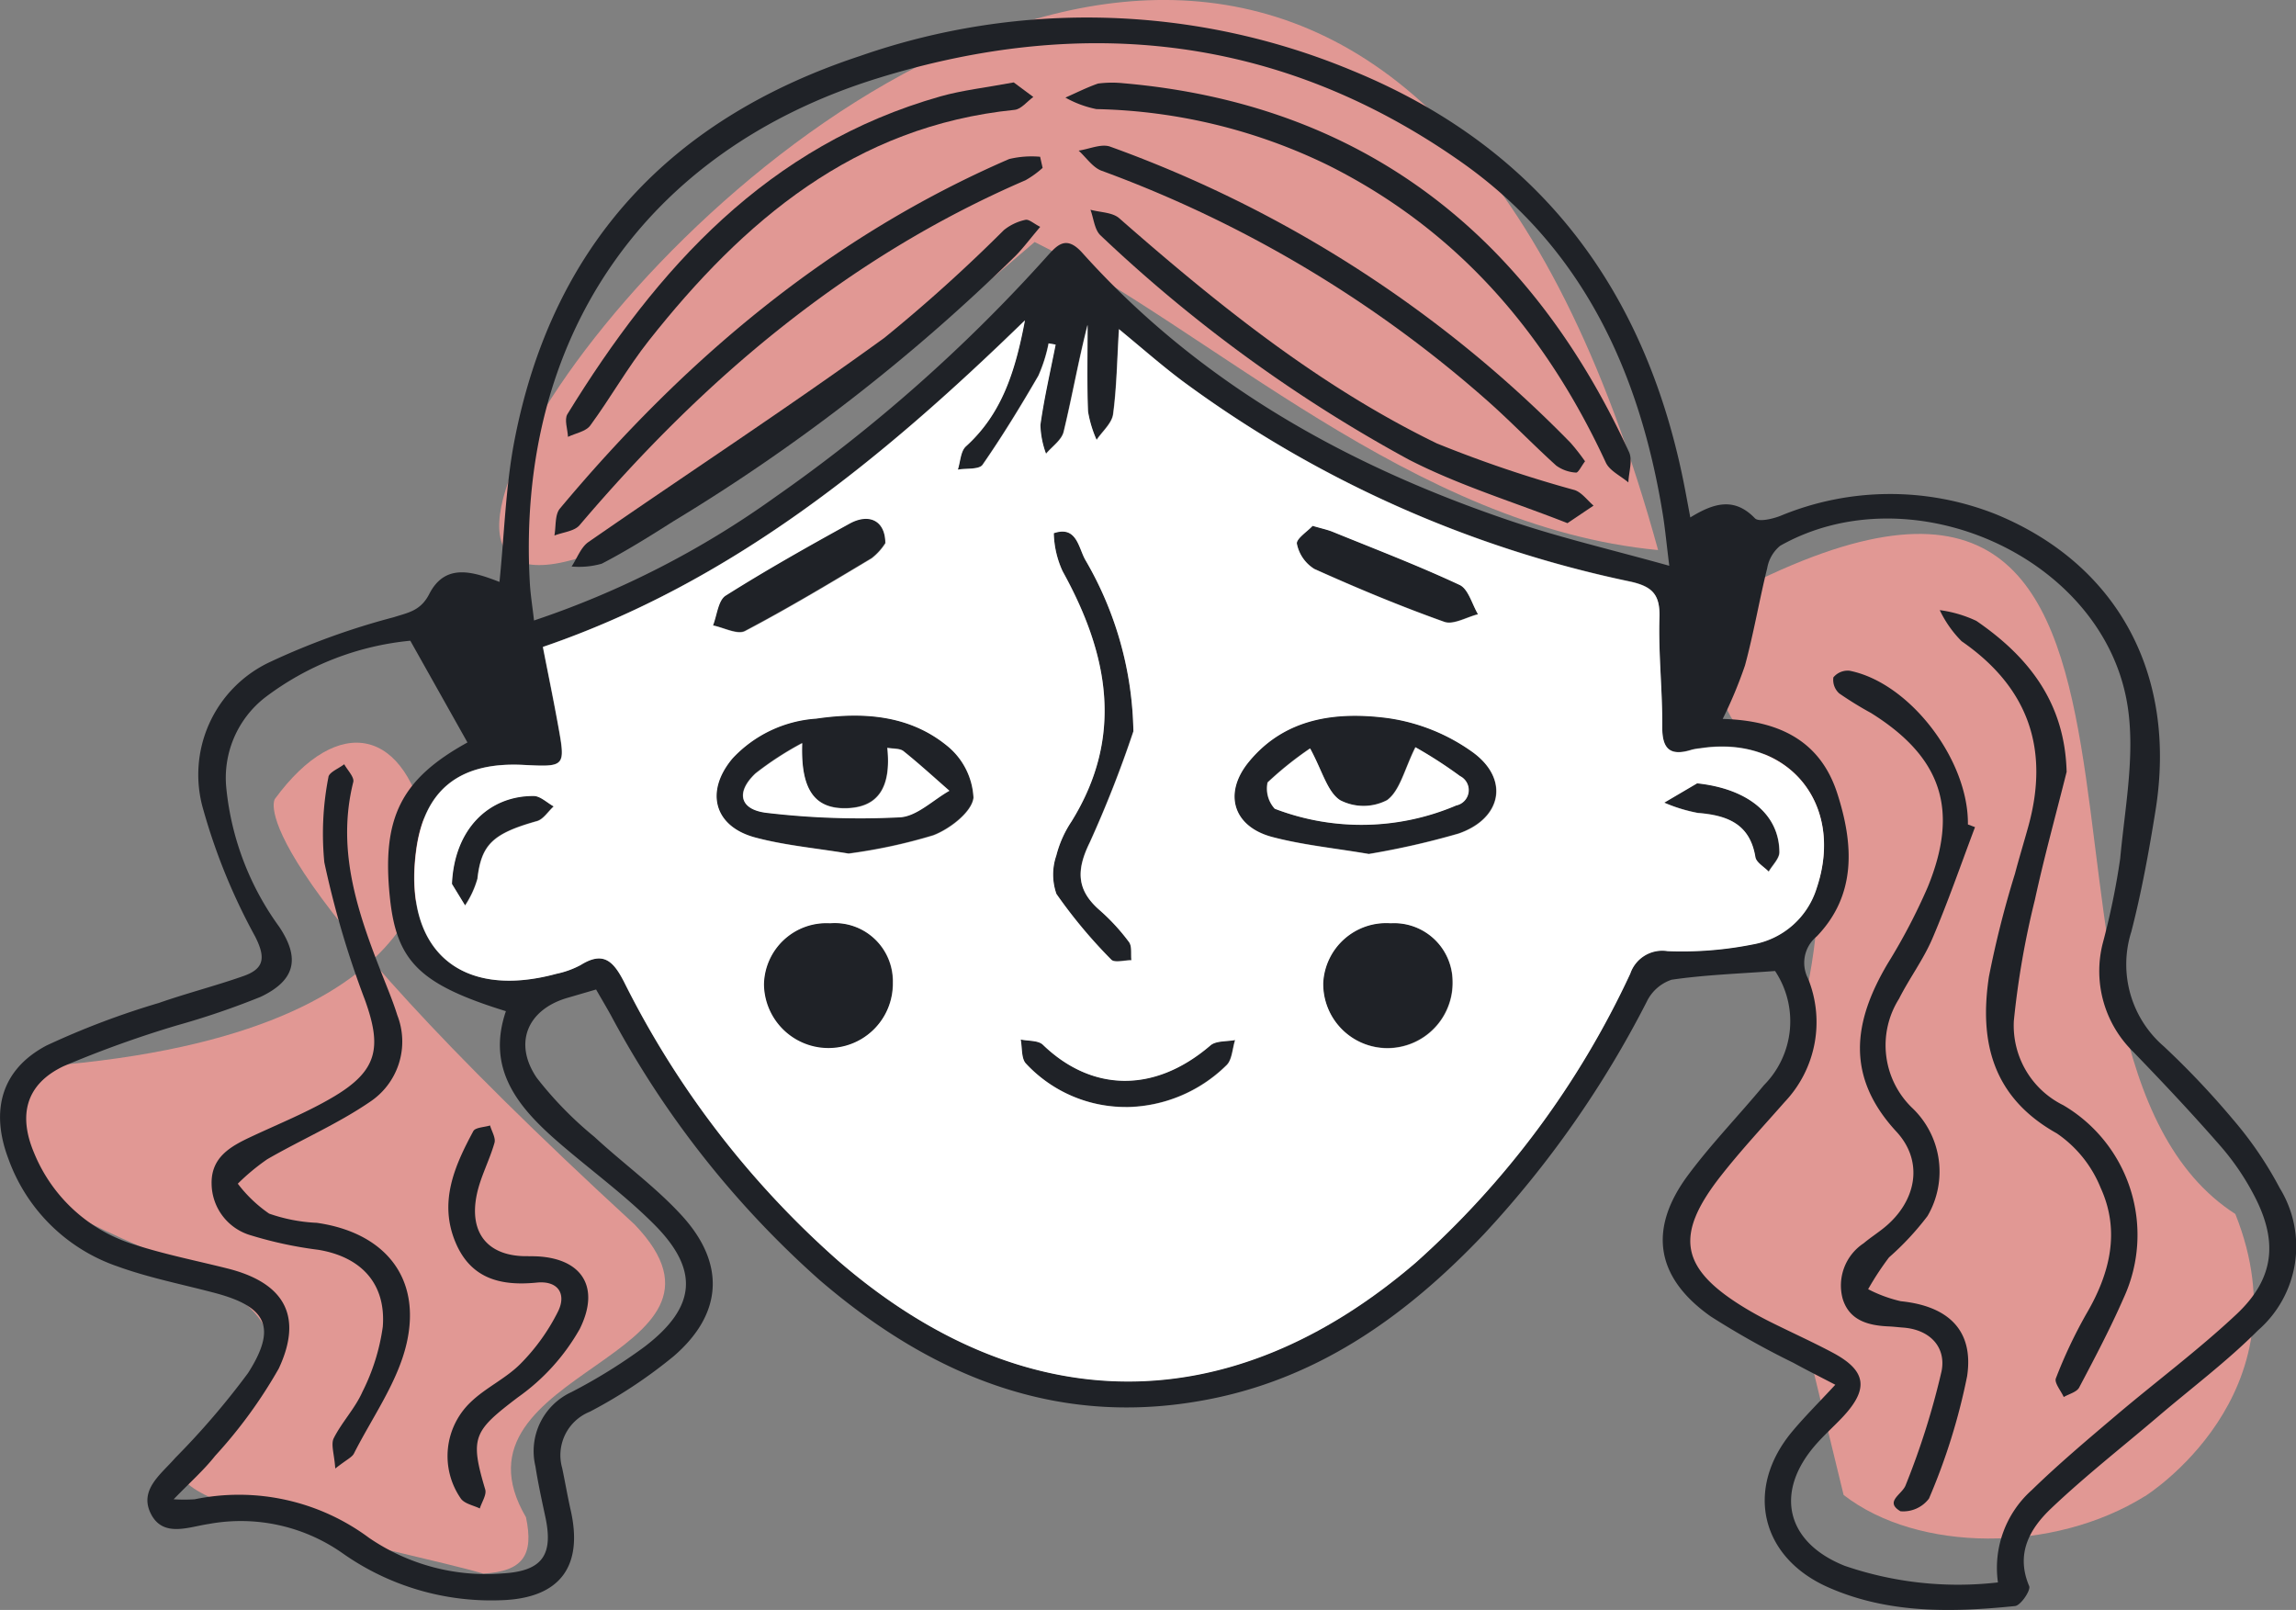 <svg xmlns="http://www.w3.org/2000/svg" xmlns:xlink="http://www.w3.org/1999/xlink" width="117.182" height="82.166" viewBox="0 0 117.182 82.166"><rect x="0" y="0" width="117.182" height="82.166" fill="#808080" stroke="none"/><defs><clipPath id="clip-path"><rect id="Rectangle_70" data-name="Rectangle 70" width="117.182" height="82.166" transform="translate(0 0)" fill="none"></rect></clipPath></defs><g id="Group_734" data-name="Group 734" transform="translate(-600 -1722.595)"><g id="Group_681" data-name="Group 681" transform="translate(600 1722.595)"><g id="Group_681-2" data-name="Group 681" clip-path="url(#clip-path)"><path id="Path_946" data-name="Path 946" d="M109.47,76.36c-4.669,2.906-11.589,2.878-15.377-.064L92.54,69.913c-3.759-1.863-10.213-4.185-5.708-9.01,5.215-5.108,6.39-12.754,5.949-19.525-4.071-5.033-6.591-3.921-3.575-11.5,25.208-12.591,11.837,23.686,24.88,32.08,3.693,9.234-4.616,14.406-4.616,14.406" fill="#e19894"></path><path id="Path_947" data-name="Path 947" d="M84.625,28.073C72.118,26.892,61.681,16.74,52.805,12.351-15.27,71.041,62.6-52.1,84.625,28.073" fill="#e19894"></path><path id="Path_948" data-name="Path 948" d="M21.8,42.539c-1.018-5.405-4.514-6.2-7.769-1.766,0,0-2.129,2.9,18.366,21.728,6.531,6.826-9.989,7.378-5.553,14.932.415,1.947-.164,2.761-2.175,2.878-4.184-1.223-18.939-3.889-14.681-6,14.379-11.626-17-9.213-7.736-19.892C23.726,52.745,21.8,42.539,21.8,42.539" fill="#e19894"></path><path id="Path_949" data-name="Path 949" d="M86.266,26.41c1.217-.752,2.257-1.04,3.3.04.19.2.876.038,1.275-.111a14.616,14.616,0,0,1,11.033-.09c6.218,2.558,9.249,8.186,8.139,15.11-.333,2.077-.711,4.155-1.235,6.19a5.52,5.52,0,0,0,1.657,5.853,42.77,42.77,0,0,1,3.532,3.731,18.874,18.874,0,0,1,2.384,3.5,5.679,5.679,0,0,1-1.106,7.26c-1.583,1.588-3.4,2.948-5.107,4.406-1.824,1.554-3.717,3.035-5.451,4.682-1.082,1.028-1.83,2.3-1.123,3.967.091.214-.433.989-.722,1.018-3.234.33-6.475.395-9.53-.954-3.476-1.534-4.27-5.046-1.843-7.953.653-.782,1.381-1.5,2.2-2.387-.8-.416-1.478-.757-2.146-1.123a42.576,42.576,0,0,1-4.215-2.366c-2.809-1.984-3.2-4.449-1.161-7.2,1.193-1.608,2.6-3.054,3.88-4.6a4.631,4.631,0,0,0,.568-5.827c-1.8.135-3.552.193-5.276.444a2.169,2.169,0,0,0-1.267,1.11,52.381,52.381,0,0,1-8.313,11.874c-3.812,4.017-8.176,7.195-13.7,8.361-7.786,1.641-14.363-1.006-20.189-6A48.814,48.814,0,0,1,31.17,51.8c-.234-.42-.479-.833-.748-1.3-.53.154-.99.29-1.45.423-2.033.586-2.791,2.293-1.581,4.08a18.853,18.853,0,0,0,2.952,3.023c1.469,1.36,3.119,2.548,4.462,4.019,2.241,2.456,2.078,5.025-.434,7.181A24.954,24.954,0,0,1,30.1,72.05a2.391,2.391,0,0,0-1.408,2.873c.151.718.274,1.442.436,2.158.643,2.853-.537,4.468-3.476,4.585a13.149,13.149,0,0,1-8.176-2.4,9.021,9.021,0,0,0-6.823-1.488c-1.008.144-2.315.707-2.942-.5-.643-1.239.517-2.044,1.238-2.877a39.835,39.835,0,0,0,3.709-4.324c1.494-2.34.952-3.391-1.7-4.092-1.654-.438-3.347-.769-4.95-1.349A9.027,9.027,0,0,1,.429,59.143C-.5,56.688.062,54.583,2.37,53.361a41.189,41.189,0,0,1,5.738-2.174c1.428-.5,2.9-.873,4.326-1.376,1.064-.375,1.129-.948.585-2.021a30.741,30.741,0,0,1-2.638-6.451,6.348,6.348,0,0,1,3.413-7.56,37.19,37.19,0,0,1,6.3-2.278c.75-.239,1.375-.328,1.815-1.187.826-1.611,2.259-1.126,3.583-.615.253-2.475.314-4.915.776-7.277,1.958-10.005,8.016-16.388,17.613-19.56A35.18,35.18,0,0,1,69.01,3.6c9.652,3.957,15.077,11.313,17,21.427.073.382.143.764.259,1.382M57.1,16.785c-.094,1.567-.113,2.969-.3,4.348-.063.466-.55.875-.843,1.31a5.973,5.973,0,0,1-.439-1.453c-.058-1.469-.021-2.943-.021-4.415-.47,1.839-.787,3.661-1.221,5.455-.1.422-.593.749-.9,1.12a4.574,4.574,0,0,1-.289-1.468c.192-1.377.509-2.737.778-4.1l-.357-.061a7.68,7.68,0,0,1-.521,1.651c-.9,1.547-1.831,3.076-2.849,4.543-.176.254-.83.175-1.264.249.131-.4.14-.939.411-1.185,1.81-1.642,2.514-3.771,3.013-6.432-7.365,7.17-14.984,13.376-24.6,16.666.272,1.393.538,2.679.772,3.972.391,2.156.382,2.158-1.776,2.049-3.265-.165-5.061,1.28-5.466,4.4-.655,5.049,2.249,7.593,7.158,6.262a4.636,4.636,0,0,0,1.239-.447c1.155-.723,1.668-.212,2.216.853A46.857,46.857,0,0,0,42.77,64.336c9.456,8.174,20,8.218,29.47.1A45.433,45.433,0,0,0,83.2,49.679a1.724,1.724,0,0,1,1.9-1.149,18.494,18.494,0,0,0,4.361-.344,4.168,4.168,0,0,0,3.256-2.88c1.443-4.313-1.476-7.816-5.936-7.127a2.968,2.968,0,0,0-.435.072c-1.069.338-1.523.017-1.514-1.167.014-1.859-.2-3.721-.143-5.577.037-1.168-.354-1.583-1.479-1.833A58.7,58.7,0,0,1,60.334,19.43c-1.077-.809-2.09-1.7-3.238-2.645m44.873,63.971a5.321,5.321,0,0,1,1.719-4.7c1.365-1.329,2.827-2.561,4.281-3.794,2.051-1.741,4.22-3.352,6.178-5.19,1.914-1.8,2.129-3.676.929-6a12.884,12.884,0,0,0-1.718-2.548c-1.446-1.661-2.958-3.266-4.489-4.85a5.757,5.757,0,0,1-1.548-5.54,37.662,37.662,0,0,0,.888-4.312c.244-2.66.8-5.425.345-7.991-1.321-7.473-11.051-11.735-17.7-7.976a1.891,1.891,0,0,0-.659,1.136c-.408,1.65-.691,3.333-1.136,4.972a22.334,22.334,0,0,1-1.137,2.728c2.868.078,4.98,1.11,5.848,3.8.829,2.571,1,5.174-1.049,7.3a1.743,1.743,0,0,0-.444,2.148,5.922,5.922,0,0,1-1.19,6.3c-1.1,1.252-2.238,2.471-3.264,3.78-2.394,3.054-2.06,4.74,1.254,6.746.419.253.85.487,1.288.706,1.051.524,2.124,1.007,3.161,1.558,1.746.927,1.874,1.863.489,3.324-.438.462-.915.888-1.334,1.365-2.126,2.42-1.544,4.991,1.462,6.193a17.806,17.806,0,0,0,7.829.849M85.195,28.873c-.146-1.174-.212-1.895-.327-2.608-1.177-7.279-4.1-13.641-10.275-17.986C65.428,1.825,55.348.716,44.775,4,32.865,7.7,26.34,17.3,27.041,29.75c.035.607.134,1.209.214,1.917a46.317,46.317,0,0,0,12.287-6.283A80.774,80.774,0,0,0,53.373,13.155c.547-.6,1.006-1.208,1.863-.254,5.981,6.668,13.53,10.872,21.91,13.7,2.536.855,5.155,1.465,8.049,2.274M20.941,32.7a14.555,14.555,0,0,0-7.418,2.9,5.2,5.2,0,0,0-1.968,4.665A14.456,14.456,0,0,0,14.25,47.3c1.083,1.616.815,2.734-.939,3.571a40.531,40.531,0,0,1-4.289,1.463,55.463,55.463,0,0,0-5.776,2.08c-1.921.912-2.332,2.489-1.5,4.441a8.093,8.093,0,0,0,5.162,4.679c1.531.493,3.121.807,4.685,1.2,2.89.719,3.9,2.406,2.633,5.113A24.384,24.384,0,0,1,10.981,74.3c-.576.73-1.284,1.354-2.118,2.217a8.267,8.267,0,0,0,1.076,0,11.13,11.13,0,0,1,8.888,1.963A10.568,10.568,0,0,0,25.661,80.3c2.011-.118,2.59-.932,2.173-2.879-.184-.861-.373-1.722-.508-2.591a3.317,3.317,0,0,1,1.839-3.783A27.779,27.779,0,0,0,32.9,68.729c2.631-2.012,2.808-3.911.488-6.239-1.513-1.517-3.269-2.791-4.894-4.2-2.042-1.771-3.685-3.724-2.674-6.683-4.392-1.362-5.575-2.533-5.918-5.774-.435-4.106.573-6.071,3.956-7.941L20.941,32.7" fill="#1f2227"></path><path id="Path_950" data-name="Path 950" d="M69.853,43.574c-1.762-.3-3.375-.458-4.923-.865-2.005-.528-2.526-2.228-1.2-3.839,1.849-2.256,4.475-2.575,7.084-2.235A9.757,9.757,0,0,1,75.183,38.4c1.859,1.377,1.443,3.376-.754,4.134a40.047,40.047,0,0,1-4.576,1.04m-3-5.384a17.58,17.58,0,0,0-2.17,1.737,1.522,1.522,0,0,0,.364,1.341,12.336,12.336,0,0,0,9.261-.168.8.8,0,0,0,.194-1.5,22.8,22.8,0,0,0-2.274-1.47c-.562,1.128-.784,2.216-1.447,2.7a2.6,2.6,0,0,1-2.4,0c-.655-.431-.9-1.483-1.529-2.639" fill="#1f2227"></path><path id="Path_951" data-name="Path 951" d="M43.3,43.554c-1.685-.279-3.253-.419-4.753-.817-2.123-.562-2.6-2.358-1.168-4.051a6.439,6.439,0,0,1,4.266-2.023c2.4-.351,4.756-.183,6.681,1.389A3.641,3.641,0,0,1,49.677,40.7c-.08.726-1.208,1.6-2.057,1.92a27,27,0,0,1-4.317.93m-2.37-5.637a16.22,16.22,0,0,0-2.385,1.549c-1.016.965-.808,1.849.578,2.008a40.585,40.585,0,0,0,6.793.227c.864-.048,1.685-.88,2.526-1.354-.776-.678-1.535-1.376-2.338-2.018-.189-.151-.528-.116-.829-.172.209,2.025-.473,3.018-2.026,3.081-1.639.066-2.409-.882-2.319-3.321" fill="#1f2227"></path><path id="Path_952" data-name="Path 952" d="M70.863,53.484a3.278,3.278,0,0,1-3.34-3.331,3.219,3.219,0,0,1,3.443-3.045,2.988,2.988,0,0,1,3.162,2.953,3.328,3.328,0,0,1-3.265,3.423" fill="#1f2227"></path><path id="Path_953" data-name="Path 953" d="M45.559,50.144a3.292,3.292,0,1,1-6.583.076,3.188,3.188,0,0,1,3.372-3.113,2.971,2.971,0,0,1,3.211,3.037" fill="#1f2227"></path><path id="Path_954" data-name="Path 954" d="M57.835,37.327a58.986,58.986,0,0,1-2.219,5.65c-.7,1.426-.684,2.439.51,3.472a10.4,10.4,0,0,1,1.486,1.616c.164.218.09.614.125.929-.352,0-.863.147-1.028-.029a25.606,25.606,0,0,1-2.8-3.355,2.987,2.987,0,0,1,0-1.963,5.6,5.6,0,0,1,.774-1.734c2.709-4.366,1.867-8.575-.452-12.769a4.916,4.916,0,0,1-.452-1.944c1.187-.405,1.259.771,1.623,1.385a17.893,17.893,0,0,1,2.441,8.742" fill="#1f2227"></path><path id="Path_955" data-name="Path 955" d="M66.982,26.823c.476.14.764.2,1.032.307,2.166.883,4.355,1.72,6.473,2.709.449.21.635.985.942,1.5-.58.144-1.254.554-1.722.387-2.247-.8-4.456-1.723-6.632-2.7a1.967,1.967,0,0,1-.891-1.283c-.052-.251.536-.634.8-.917" fill="#1f2227"></path><path id="Path_956" data-name="Path 956" d="M45.182,27.7a3.021,3.021,0,0,1-.7.776c-2.133,1.279-4.268,2.561-6.468,3.717-.389.2-1.085-.176-1.639-.287.208-.522.264-1.283.648-1.525,2.061-1.3,4.19-2.494,6.325-3.672.992-.547,1.823-.162,1.831.991" fill="#1f2227"></path><path id="Path_957" data-name="Path 957" d="M57.437,56.492a6.957,6.957,0,0,1-5.08-2.215c-.251-.255-.19-.815-.274-1.234.385.083.894.037,1.134.269,2.431,2.349,5.625,2.541,8.549.034.288-.248.837-.192,1.264-.277-.143.44-.154,1.029-.452,1.3a7.416,7.416,0,0,1-5.141,2.126" fill="#1f2227"></path><path id="Path_958" data-name="Path 958" d="M23.056,45.1c.12-2.777,1.859-4.5,4.17-4.488.342,0,.684.347,1.024.533-.283.258-.524.66-.854.752-2.266.637-2.837,1.2-3.038,2.945a4.824,4.824,0,0,1-.63,1.359c-.29-.476-.582-.952-.672-1.1" fill="#1f2227"></path><path id="Path_959" data-name="Path 959" d="M86.607,39.967c2.556.273,4.192,1.558,4.2,3.516,0,.33-.355.661-.546.992-.236-.247-.636-.466-.682-.745-.28-1.706-1.444-2.129-2.938-2.25a8.074,8.074,0,0,1-1.715-.526l1.679-.987" fill="#1f2227"></path><path id="Path_960" data-name="Path 960" d="M100.8,42.214c-.718,1.9-1.379,3.82-2.176,5.685-.458,1.072-1.177,2.031-1.705,3.078a4.444,4.444,0,0,0,.647,5.54,4.489,4.489,0,0,1,.81,5.544,14.279,14.279,0,0,1-1.966,2.112,14.865,14.865,0,0,0-1.065,1.622,7.017,7.017,0,0,0,1.668.614c2.4.244,3.739,1.467,3.383,3.831a31.565,31.565,0,0,1-1.946,6.241,1.644,1.644,0,0,1-1.456.647c-.835-.492.091-.857.266-1.331a39.065,39.065,0,0,0,1.832-5.814c.242-1.219-.578-2.128-1.969-2.229-.244-.018-.487-.049-.732-.059-1.037-.045-2-.3-2.342-1.4a2.582,2.582,0,0,1,1.064-2.841c.337-.283.71-.522,1.052-.8,1.639-1.333,2.044-3.365.622-4.9-2.606-2.819-2.205-5.608-.442-8.582a30.267,30.267,0,0,0,2.04-3.895c1.619-3.951.711-6.635-2.891-8.887a18.264,18.264,0,0,1-1.623-1,.928.928,0,0,1-.3-.819.948.948,0,0,1,.824-.34c3.068.607,6.082,4.55,6.042,7.846l.364.137" fill="#1f2227"></path><path id="Path_961" data-name="Path 961" d="M105.471,39.411c-.544,2.171-1.142,4.331-1.617,6.517a43.608,43.608,0,0,0-1.072,6.167,4.529,4.529,0,0,0,2.524,4.311,7.68,7.68,0,0,1,3.085,9.827c-.682,1.561-1.48,3.073-2.276,4.581-.124.234-.518.327-.787.485-.145-.324-.492-.728-.4-.957a24.458,24.458,0,0,1,1.557-3.293c1.205-2.058,1.739-4.216.724-6.433a6.15,6.15,0,0,0-2.233-2.772c-3.28-1.833-3.971-4.671-3.466-8a50.828,50.828,0,0,1,1.328-5.251c.212-.8.456-1.6.678-2.4,1.1-3.957.013-7.107-3.4-9.467A5.727,5.727,0,0,1,99,31.138a6.33,6.33,0,0,1,1.867.549c2.674,1.834,4.525,4.182,4.609,7.724" fill="#1f2227"></path><path id="Path_962" data-name="Path 962" d="M57.343,4.249C69.4,5.3,77.972,11.827,83.138,23.063c.2.425-.011,1.034-.03,1.558-.393-.335-.955-.591-1.152-1.016C78.9,17.01,74.415,11.763,67.832,8.456A28.273,28.273,0,0,0,55.957,5.568a5.392,5.392,0,0,1-1.581-.587c.554-.244,1.1-.522,1.667-.717a5.586,5.586,0,0,1,1.3-.015" fill="#1f2227"></path><path id="Path_963" data-name="Path 963" d="M53.212,8.569a4.858,4.858,0,0,1-.872.629C43.246,13.121,35.929,19.328,29.583,26.8c-.267.315-.851.361-1.287.531.086-.465.016-1.061.281-1.377,6.354-7.6,13.756-13.866,22.929-17.838a4.892,4.892,0,0,1,1.579-.115c.042.188.085.376.127.564" fill="#1f2227"></path><path id="Path_964" data-name="Path 964" d="M51.738,4.206l1,.743c-.317.227-.617.623-.954.657-8.182.829-13.835,5.666-18.666,11.773-1.087,1.375-1.955,2.922-2.994,4.339-.224.306-.749.391-1.136.578-.017-.393-.2-.886-.026-1.164C33.549,13.671,39.189,7.416,48,4.919c1.122-.317,2.3-.444,3.736-.713" fill="#1f2227"></path><path id="Path_965" data-name="Path 965" d="M80.895,23.545c-.189.248-.345.588-.458.574a1.9,1.9,0,0,1-1.011-.357c-1.234-1.114-2.384-2.323-3.634-3.416A61.885,61.885,0,0,0,56.223,8.714c-.455-.167-.784-.677-1.172-1.027.543-.078,1.164-.369,1.618-.2A62.456,62.456,0,0,1,80.159,22.6a10.991,10.991,0,0,1,.736.942" fill="#1f2227"></path><path id="Path_966" data-name="Path 966" d="M80,26.7c-2.7-1.065-5.52-1.919-8.1-3.244A74.6,74.6,0,0,1,56.174,12.018c-.313-.283-.353-.868-.52-1.313.5.137,1.121.127,1.469.433,5.01,4.394,10.192,8.568,16.214,11.494a63.021,63.021,0,0,0,7.032,2.38c.368.127.643.521.962.792L80,26.7" fill="#1f2227"></path><path id="Path_967" data-name="Path 967" d="M53.088,11.58c-.553.655-.868,1.078-1.233,1.452A95.382,95.382,0,0,1,34.374,26.6c-1.2.761-2.405,1.518-3.663,2.169a4.22,4.22,0,0,1-1.538.143c.282-.423.471-.98.86-1.249,5.026-3.483,10.148-6.83,15.1-10.418a80.4,80.4,0,0,0,6.1-5.5,2.618,2.618,0,0,1,1.1-.525c.179-.044.425.191.75.354" fill="#1f2227"></path><path id="Path_968" data-name="Path 968" d="M17.111,74.94c-.051-.74-.235-1.228-.076-1.542.417-.825,1.092-1.526,1.463-2.366a10.619,10.619,0,0,0,1.038-3.315c.173-2.21-1.106-3.57-3.289-3.932a20.312,20.312,0,0,1-3.428-.734A2.77,2.77,0,0,1,10.8,60.427c-.033-1.368.967-1.92,2.024-2.415,1.416-.664,2.88-1.251,4.218-2.047,2.23-1.328,2.46-2.51,1.58-4.942a48.162,48.162,0,0,1-2.069-7.011,15.039,15.039,0,0,1,.209-4.35c.026-.245.526-.44.806-.658.164.3.524.659.462.907-.9,3.6.3,6.863,1.585,10.115.234.591.475,1.182.663,1.788a3.694,3.694,0,0,1-1.414,4.432c-1.642,1.12-3.5,1.921-5.227,2.919a11.091,11.091,0,0,0-1.5,1.246,6.947,6.947,0,0,0,1.6,1.528,8.519,8.519,0,0,0,2.434.469c3.444.493,5.359,2.779,4.58,6.161-.455,1.974-1.748,3.758-2.688,5.615-.1.192-.361.3-.942.756" fill="#1f2227"></path><path id="Path_969" data-name="Path 969" d="M26.978,64.115c2.569-.058,3.748,1.418,2.61,3.711a10.728,10.728,0,0,1-3.158,3.489c-2.254,1.716-2.465,2.027-1.666,4.7.081.272-.176.645-.276.971-.323-.157-.747-.231-.952-.483a3.8,3.8,0,0,1,.5-4.957c.768-.737,1.8-1.2,2.544-1.959a10.349,10.349,0,0,0,1.907-2.668c.427-.882,0-1.57-1.092-1.461-1.811.182-3.341-.18-4.129-2.011-.891-2.071-.077-3.923.889-5.715.1-.195.563-.2.857-.292.083.3.3.635.224.89-.253.889-.711,1.728-.9,2.626-.423,2.022.61,3.2,2.645,3.154" fill="#1f2227"></path><path id="Path_970" data-name="Path 970" d="M57.108,16.8c1.148.942,2.161,1.837,3.238,2.645a58.7,58.7,0,0,0,22.87,10.244c1.125.25,1.516.665,1.479,1.833-.058,1.856.157,3.719.143,5.578-.009,1.183.445,1.5,1.514,1.166a2.968,2.968,0,0,1,.435-.072c4.46-.689,7.379,2.815,5.936,7.128A4.168,4.168,0,0,1,89.467,48.2a18.494,18.494,0,0,1-4.361.344,1.724,1.724,0,0,0-1.9,1.149A45.422,45.422,0,0,1,72.252,64.447c-9.469,8.121-20.014,8.078-29.47-.1A46.861,46.861,0,0,1,31.85,50.108c-.548-1.065-1.061-1.576-2.217-.853A4.6,4.6,0,0,1,28.4,49.7c-4.909,1.332-7.813-1.212-7.158-6.261.4-3.118,2.2-4.563,5.466-4.4,2.158.109,2.167.108,1.776-2.049-.234-1.292-.5-2.579-.772-3.971,9.612-3.29,17.231-9.5,24.6-16.667-.5,2.661-1.2,4.79-3.013,6.432-.271.247-.28.783-.411,1.185.434-.074,1.088.005,1.264-.248,1.018-1.468,1.954-3,2.849-4.544a7.662,7.662,0,0,0,.521-1.651l.357.062c-.269,1.367-.586,2.727-.778,4.105a4.573,4.573,0,0,0,.289,1.467c.312-.371.8-.7.9-1.119.434-1.8.751-3.617,1.221-5.456,0,1.472-.037,2.946.021,4.416a5.98,5.98,0,0,0,.439,1.452c.293-.435.78-.844.843-1.31.185-1.379.2-2.78.3-4.348M69.866,43.588a40.1,40.1,0,0,0,4.576-1.04c2.2-.758,2.613-2.757.754-4.134a9.765,9.765,0,0,0-4.374-1.765c-2.608-.34-5.234-.021-7.084,2.235-1.321,1.611-.8,3.311,1.205,3.839,1.548.407,3.161.566,4.923.865m-26.551-.02a26.992,26.992,0,0,0,4.317-.929c.849-.32,1.977-1.195,2.057-1.921a3.641,3.641,0,0,0-1.348-2.652c-1.925-1.572-4.282-1.74-6.681-1.389A6.44,6.44,0,0,0,37.394,38.7c-1.428,1.692-.955,3.488,1.168,4.05,1.5.4,3.068.538,4.753.817m27.56,9.93a3.329,3.329,0,0,0,3.266-3.423,2.989,2.989,0,0,0-3.163-2.953,3.219,3.219,0,0,0-3.443,3.045,3.279,3.279,0,0,0,3.34,3.331m-25.3-3.34a2.971,2.971,0,0,0-3.212-3.036,3.188,3.188,0,0,0-3.372,3.112,3.292,3.292,0,1,0,6.584-.076M57.847,37.341A17.885,17.885,0,0,0,55.406,28.6c-.364-.614-.436-1.79-1.622-1.385a4.895,4.895,0,0,0,.451,1.945c2.319,4.193,3.162,8.4.452,12.768a5.635,5.635,0,0,0-.774,1.734,2.986,2.986,0,0,0,.006,1.963,25.454,25.454,0,0,0,2.8,3.355c.165.176.677.028,1.028.03-.035-.315.039-.712-.125-.93a10.4,10.4,0,0,0-1.486-1.616c-1.194-1.033-1.212-2.046-.51-3.471a58.562,58.562,0,0,0,2.219-5.651m9.147-10.5c-.262.283-.85.666-.8.917a1.967,1.967,0,0,0,.891,1.283c2.176.98,4.385,1.9,6.632,2.7.468.167,1.142-.243,1.722-.387-.307-.515-.493-1.29-.942-1.5-2.118-.99-4.307-1.827-6.473-2.709-.268-.109-.556-.168-1.032-.307m-21.8.879c-.008-1.153-.84-1.538-1.831-.991C41.229,27.9,39.1,29.1,37.039,30.4c-.384.242-.441,1-.648,1.525.554.111,1.25.491,1.638.287,2.2-1.157,4.335-2.438,6.469-3.717a3.056,3.056,0,0,0,.7-.776M57.45,56.505a7.4,7.4,0,0,0,5.14-2.125c.3-.268.309-.856.452-1.3-.428.085-.976.029-1.264.277-2.924,2.508-6.119,2.315-8.549-.034-.24-.232-.75-.186-1.134-.269.083.419.023.98.274,1.234a6.952,6.952,0,0,0,5.081,2.214M23.068,45.115l.673,1.1a4.793,4.793,0,0,0,.629-1.359c.2-1.741.773-2.308,3.038-2.945.33-.092.572-.494.855-.752-.342-.186-.682-.531-1.024-.533-2.312-.011-4.051,1.711-4.171,4.488m63.551-5.134-1.679.987a8.074,8.074,0,0,0,1.715.526c1.494.121,2.658.544,2.938,2.25.046.279.446.5.682.745.191-.331.548-.662.546-.992-.01-1.958-1.646-3.243-4.2-3.516" fill="#fff"></path><path id="Path_971" data-name="Path 971" d="M66.869,38.2c.628,1.156.874,2.208,1.529,2.639a2.6,2.6,0,0,0,2.4,0c.663-.485.885-1.573,1.447-2.7a22.8,22.8,0,0,1,2.274,1.47.8.8,0,0,1-.194,1.5,12.336,12.336,0,0,1-9.261.168,1.522,1.522,0,0,1-.364-1.341,17.58,17.58,0,0,1,2.17-1.737" fill="#fff"></path><path id="Path_972" data-name="Path 972" d="M40.945,37.931c-.09,2.439.68,3.387,2.319,3.321,1.553-.063,2.235-1.056,2.026-3.081.3.056.64.021.829.172.8.642,1.562,1.34,2.338,2.018-.841.474-1.662,1.306-2.526,1.354a40.585,40.585,0,0,1-6.793-.227c-1.386-.159-1.594-1.043-.578-2.008a16.22,16.22,0,0,1,2.385-1.549" fill="#fff"></path></g></g></g></svg>